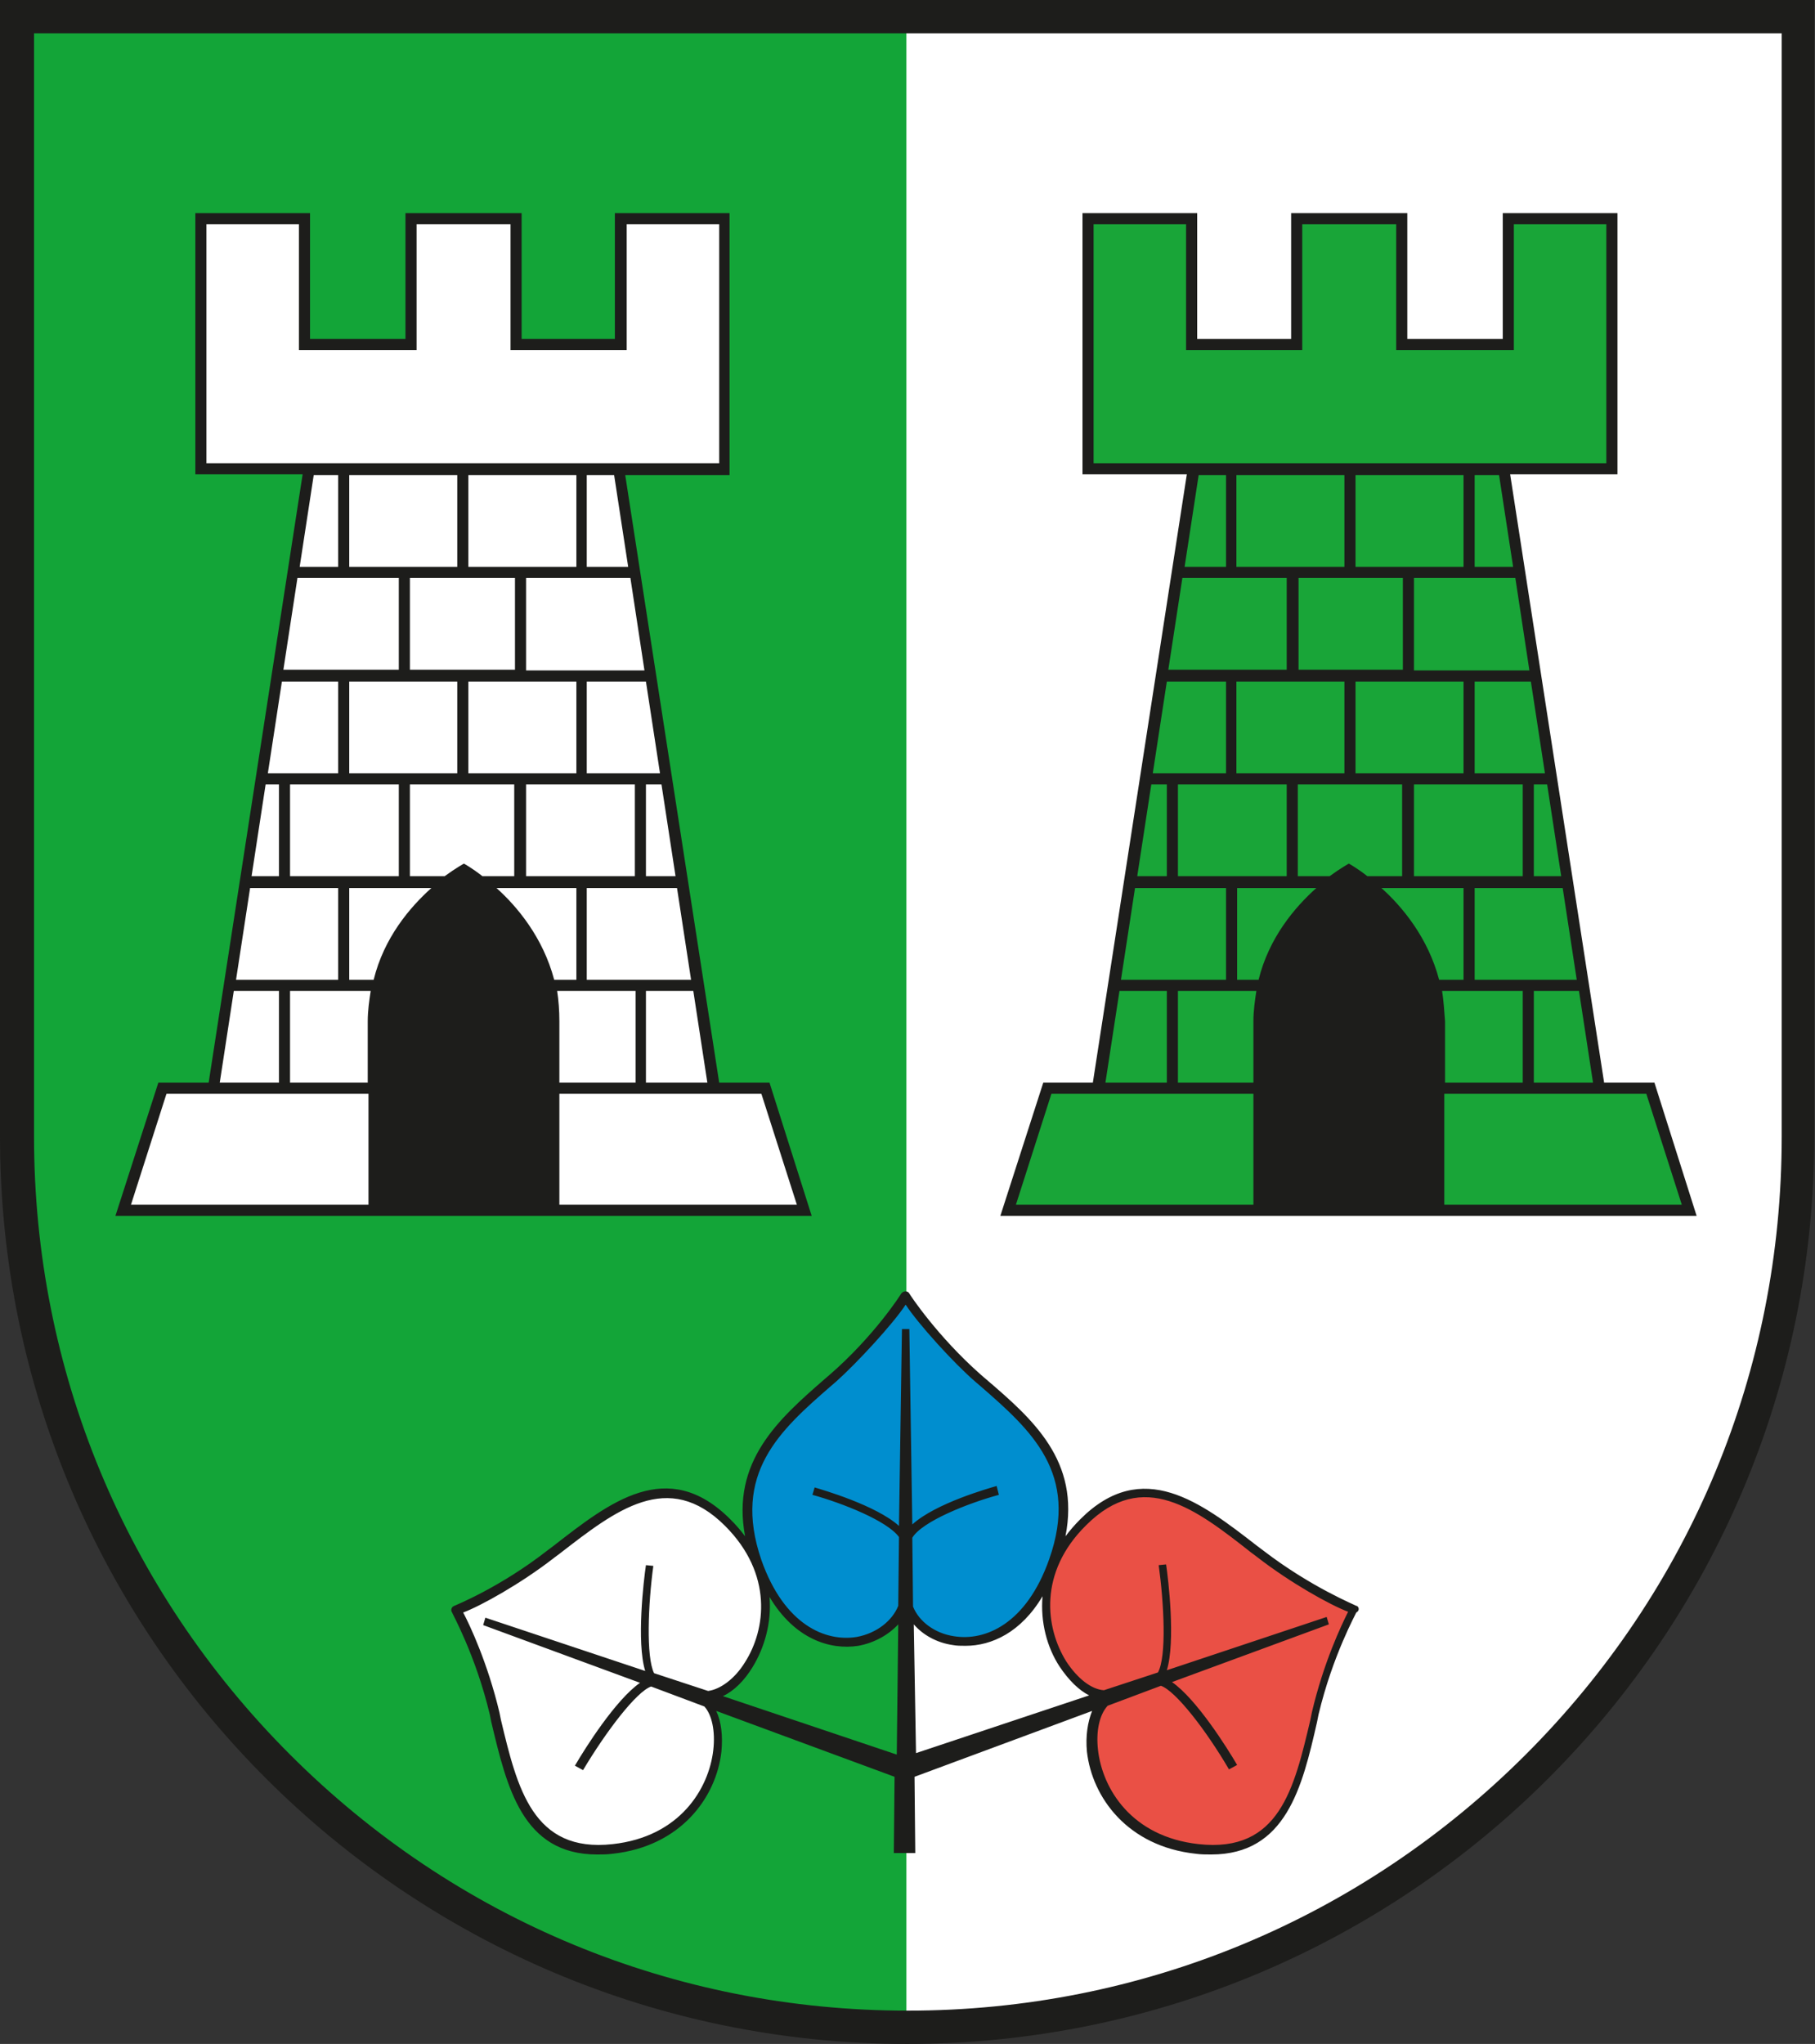 <?xml version="1.0" encoding="utf-8"?>
<!-- Generator: Adobe Illustrator 16.0.4, SVG Export Plug-In . SVG Version: 6.00 Build 0)  -->
<!DOCTYPE svg PUBLIC "-//W3C//DTD SVG 1.1//EN" "http://www.w3.org/Graphics/SVG/1.1/DTD/svg11.dtd">
<svg version="1.1" id="Layer_1" xmlns="http://www.w3.org/2000/svg" xmlns:xlink="http://www.w3.org/1999/xlink" x="0px" y="0px"
	 width="245.3px" height="276.2px" viewBox="0 0 245.3 276.2" enable-background="new 0 0 245.3 276.2" xml:space="preserve">
<rect x="0" y="0" width="245.3" height="276.2" fill="#333333" stroke="none"/>
<g>
	<g>
		<path fill="#FFFFFF" d="M242.6,2.4v151.5c0,32.1-12.5,62.2-35.2,84.9c-22.7,22.7-52.8,35.2-84.9,35.2c-32.1,0-62.2-12.5-84.9-35.2
			c-22.7-22.7-35.2-52.8-35.2-84.9V2.4H242.6"/>
		<path fill="#13A538" d="M122.5,273.9V2.4H2.6v151.5c0,32.1,12.5,62.2,35.2,84.9C60.4,261.3,90.5,273.8,122.5,273.9z"/>
	</g>
	<path fill="#1D1D1B" d="M240.8,4.5v149.1c0,31.6-12.3,61.2-34.6,83.5c-22.3,22.3-52,34.6-83.5,34.6c-31.6,0-61.2-12.3-83.5-34.6
		c-22.3-22.3-34.6-52-34.6-83.5V4.5H240.8 M245.3,0H0v153.6c0,67.7,54.9,122.6,122.6,122.6c67.7,0,122.6-54.9,122.6-122.6V0L245.3,0
		z"/>
	<g>
		<polygon fill="#FFFFFF" points="103.4,147.1 103.4,147.1 96.5,147.1 83.6,63.4 97.9,63.4 97.9,29.6 83.9,29.6 83.9,46.6 
			69.7,46.6 69.7,29.6 55.6,29.6 55.6,46.6 41.2,46.6 41.2,29.6 27.1,29.6 27.1,63.4 41.7,63.4 28.9,147.1 21.9,147.1 16.7,163.5 
			108.7,163.5 108.7,163.5 		"/>
		<path fill="#1D1D1B" d="M104,146.3h-6.8L84.5,64.2h14.1V28.8H83.1v17H70.5v-17H54.8v17H41.9v-17H26.4v35.3h14.5l-12.7,82.2h-6.8
			l-5.8,18h94.1L104,146.3z M102.9,147.8l4.8,15H75.6c0-1.9,0-7.5,0-15h20.3h0.8H102.9z M61.8,64.2v12.4H47.2V64.2H61.8z M87.1,90.6
			h-16V78.1h14.1L87.1,90.6z M53.9,106v12.4H39.2V106H53.9z M61.8,92.1v12.4H47.2V92.1H61.8z M69.6,78.1v12.4H55.4V78.1H69.6z
			 M71.1,118.5V106h14.7v12.4H71.1z M74.9,132.4c-1.5-5.7-5-9.9-7.8-12.4h10.8v12.4H74.9z M62.7,116.7c0,0-1.1,0.6-2.6,1.7h-4.7V106
			h14.1v12.4h-4.3C63.8,117.3,62.7,116.7,62.7,116.7z M63.3,104.5V92.1h14.6v12.4H63.3z M58.3,120c-2.9,2.6-6.4,6.7-7.8,12.4h-3.3
			V120H58.3z M75.3,133.9h10.6v12.4H75.6c0-2.6,0-5.4,0-8.3C75.6,136.6,75.5,135.2,75.3,133.9z M87.3,133.9h6.4l1.9,12.4h-8.3V133.9
			z M79.3,132.4V120h12.2l1.9,12.4H79.3z M87.3,118.5V106h2.1l1.9,12.4H87.3z M79.3,104.5V92.1h8l1.9,12.4H79.3z M63.3,76.6V64.2
			h14.6v12.4H63.3z M53.9,78.1v12.4H38.3l1.9-12.4H53.9z M45.7,92.1v12.4h-9.5l1.9-12.4H45.7z M37.7,106v12.4H34l1.9-12.4H37.7z
			 M45.7,120v12.4H31.9l1.9-12.4H45.7z M37.7,133.9v12.4h-8l1.9-12.4H37.7z M39.2,133.9h10.9c-0.2,1.3-0.4,2.7-0.4,4.1
			c0,2.9,0,5.7,0,8.3H39.2V133.9z M84.9,76.6h-5.6V64.2H83L84.9,76.6z M27.9,62.7V30.3h12.5v17h15.9v-17H69v17h15.7v-17h12.5v32.3
			H84.3H41.1H27.9z M45.7,64.2v12.4h-5.2l1.9-12.4H45.7z M22.5,147.8h6.2h0.8h20.3c0,7.4,0,13,0,15H17.7L22.5,147.8z"/>
	</g>
	<g>
		<polygon fill="#19A538" points="223.1,147.1 216.1,147.1 203.3,63.4 217.9,63.4 217.9,29.6 203.8,29.6 203.8,46.6 189.4,46.6 
			189.4,29.6 175.3,29.6 175.3,46.6 161.1,46.6 161.1,29.6 147.1,29.6 147.1,63.4 161.4,63.4 148.5,147.1 141.6,147.1 136.3,163.5 
			228.3,163.5 228.3,163.5 		"/>
		<path fill="#1D1D1B" d="M223.6,146.3h-6.8l-12.7-82.2h14.5V28.8h-15.5v17h-12.9v-17h-15.7v17h-12.7v-17h-15.5v35.3h14.1
			l-12.7,82.2H141l-5.8,18h94.1L223.6,146.3z M222.5,147.8l4.8,15h-32.1c0-1.9,0-7.5,0-15h20.3h0.8H222.5z M181.7,64.2v12.4h-14.6
			V64.2H181.7z M206.7,90.6h-15.6V78.1h13.7L206.7,90.6z M173.9,106v12.4h-14.7V106H173.9z M181.7,92.1v12.4h-14.6V92.1H181.7z
			 M189.6,78.1v12.4h-14.1V78.1H189.6z M191.1,118.5V106h14.7v12.4H191.1z M194.5,132.4c-1.5-5.7-5-9.9-7.8-12.4h11.1v12.4H194.5z
			 M182.3,116.7c0,0-1.1,0.6-2.6,1.7h-4.3V106h14.1v12.4h-4.7C183.4,117.3,182.3,116.7,182.3,116.7z M183.2,104.5V92.1h14.6v12.4
			H183.2z M177.9,120c-2.9,2.6-6.4,6.7-7.8,12.4h-2.9V120H177.9z M194.9,133.9h10.9v12.4h-10.5c0-2.6,0-5.4,0-8.3
			C195.2,136.6,195.1,135.2,194.9,133.9z M207.3,133.9h6.1l1.9,12.4h-8V133.9z M199.3,132.4V120h11.9l1.9,12.4H199.3z M207.3,118.5
			V106h1.8l1.9,12.4H207.3z M199.3,104.5V92.1h7.6l1.9,12.4H199.3z M183.2,76.6V64.2h14.6v12.4H183.2z M173.9,78.1v12.4h-16
			l1.9-12.4H173.9z M165.7,92.1v12.4h-9.9l1.9-12.4H165.7z M157.7,106v12.4h-4l1.9-12.4H157.7z M165.7,120v12.4h-14.2l1.9-12.4
			H165.7z M157.7,133.9v12.4h-8.3l1.9-12.4H157.7z M159.2,133.9h10.6c-0.2,1.3-0.4,2.7-0.4,4.1c0,2.9,0,5.7,0,8.3h-10.2V133.9z
			 M204.5,76.6h-5.2V64.2h3.3L204.5,76.6z M147.8,62.7V30.3h12.5v17H176v-17h12.7v17h15.9v-17h12.5v32.3h-13.2h-43.2H147.8z
			 M165.7,64.2v12.4h-5.6l1.9-12.4H165.7z M142.1,147.8h6.2h0.8h20.3c0,7.4,0,13,0,15h-32.1L142.1,147.8z"/>
	</g>
	<g>
		<path fill="#008ECF" d="M122.4,215c0,0,0-1.2,0,0.3c0,7.1-14.3,11.9-20-4.4c-4.4-12.5,3.1-18.4,10.2-24.8
			c6.1-5.3,9.8-11.1,9.8-11.1s3.7,5.8,9.8,11.1c7.2,6.3,14.6,12.3,10.2,24.8c-5.7,16.2-20,11.4-20,4.4
			C122.4,213.8,122.4,215,122.4,215"/>
		<path fill="#EA5045" d="M150.9,228.9c0,0,0.9-0.3-0.3,0.1c-5.7,2-15.1-12.4-4.2-23.2c8.4-8.4,16-1.9,23.9,4.3
			c6.6,5.2,12.7,7.6,12.7,7.6c0,0-3.2,5.7-5.2,13.9c-2.3,9.7-4.2,19.6-16,18.3c-15.3-1.6-17-18.7-11.3-20.7
			C151.9,228.6,150.9,229,150.9,228.9"/>
		<path fill="#FFFFFF" d="M93.9,228.9c0,0-0.9-0.3,0.3,0.1c5.7,2,15.1-12.4,4.2-23.2c-8.4-8.4-16-1.9-23.9,4.3
			c-6.6,5.2-12.7,7.6-12.7,7.6c0,0,3.2,5.7,5.2,13.9c2.3,9.7,4.2,19.6,16,18.3c15.3-1.6,17-18.7,11.3-20.7
			C92.9,228.6,93.9,229,93.9,228.9"/>
		<path fill="#1D1D1B" d="M183.5,217.1c-0.1-0.1-0.1-0.1-0.2-0.1c-0.1-0.1-6.1-2.5-12.6-7.5l-0.8-0.6c-7.6-5.9-15.5-12-23.9-3.6
			c-0.7,0.7-1.4,1.5-2,2.3c2-10.2-4.4-15.8-10.7-21.2l-0.7-0.6c-5.9-5.2-9.6-10.8-9.7-11c-0.2-0.4-0.8-0.4-1.1,0
			c-0.1,0.2-3.7,5.8-9.7,11l-0.7,0.6c-6.2,5.4-12.6,11.1-10.7,21.2c-0.6-0.8-1.2-1.5-2-2.3c-8.5-8.5-16.3-2.3-23.9,3.6l-0.8,0.6
			c-6.4,5-12.4,7.4-12.6,7.5c-0.1,0-0.1,0.1-0.2,0.1c-0.2,0.2-0.3,0.5-0.1,0.8c0,0.1,3.2,5.8,5.1,13.8l0.2,1
			c2.1,8.8,4.2,17.9,14.3,17.9c0.7,0,1.3,0,2.1-0.1c9.2-1,14-7.6,14.7-13.8c0.2-2.1,0-4-0.7-5.5l24.1,8.9l-0.1,10.3h2.9l-0.1-10.3
			l24-8.9c-0.6,1.5-0.9,3.4-0.7,5.5c0.7,6.2,5.5,12.8,14.7,13.8c0.7,0.1,1.4,0.1,2.1,0.1c10.1,0,12.3-9.1,14.3-17.9l0.2-1
			c1.9-8,5.1-13.7,5.1-13.8C183.7,217.7,183.7,217.3,183.5,217.1z M123.5,219.5c1.2,1.4,3.1,2.5,5.3,2.8c0.5,0.1,1.1,0.1,1.7,0.1
			c3.5,0,7.5-1.8,10.4-6.7c-0.3,3.5,0.6,6.9,2.3,9.5c1.2,1.8,2.6,3.2,4,3.9l-23.4,7.8L123.5,219.5z M112.3,187.3l0.7-0.6
			c2.8-2.5,7.7-7.8,9.4-10.4c1.7,2.6,6.5,7.9,9.4,10.4l0.7,0.6c6.9,6,13.4,11.8,9.3,23.4c-3.1,8.8-8.7,11.1-12.9,10.4
			c-2.6-0.4-4.7-2-5.5-4l-0.1-9.3c1.3-2.2,7.6-4.7,11.7-5.8l-0.3-1.2c-1,0.3-8.2,2.3-11.4,5.2l-0.4-26.4h-1l-0.4,26.6
			c-3.1-2.8-10.4-4.9-11.4-5.2l-0.3,1c4,1.1,10.1,3.5,11.7,5.7l-0.1,9.3c-0.8,2-2.9,3.7-5.6,4.2c-4.2,0.7-9.8-1.6-12.9-10.4
			C98.9,199.1,105.4,193.3,112.3,187.3z M116,222.4c2.2-0.4,4.1-1.5,5.4-2.9l-0.2,17.6l-23.5-7.9c1.5-0.7,2.9-2.1,4-3.9
			c1.6-2.6,2.6-6,2.3-9.5C107.4,221.5,112.2,223,116,222.4z M96.4,236.5c-0.6,5.2-4.5,11.7-13.6,12.7c-10.8,1.2-12.9-7.6-15.1-16.8
			l-0.2-1c-1.6-6.7-4-11.8-4.9-13.5c2.4-0.9,7.8-3.9,12.3-7.4l0.8-0.6c7.5-5.8,14.6-11.4,22.3-3.7c6.5,6.5,5.5,14,2.7,18.4
			c-1.4,2.3-3.4,3.7-5,3.9l-7.3-2.4c-1.1-2.2-0.8-9.4-0.1-14.5l-1-0.1c-0.3,2-1.3,10.4-0.1,14.3l-21.6-7.2l-0.3,1l21.2,7.8
			c-3.3,2.3-7.4,8.8-8.8,11.2l1.1,0.6c3.1-5.2,7.2-10.6,9.2-11.3l7.2,2.7C96.2,231.7,96.7,233.9,96.4,236.5z M177.3,231.4l-0.2,1
			c-2.2,9.3-4.2,18-15.1,16.8c-9.1-1-13-7.5-13.6-12.7c-0.3-2.6,0.2-4.8,1.3-6l7.2-2.7c2,0.7,6.1,6,9.2,11.3l1.1-0.6
			c-1.4-2.4-5.5-8.9-8.8-11.2l21.2-7.8l-0.3-1l-21.6,7.2c1.2-3.9,0.2-12.3-0.1-14.3l-1,0.1c0.7,5.1,1.1,12.3-0.1,14.5l-7.3,2.4
			c-1.7-0.1-3.6-1.6-5.1-3.9c-2.8-4.5-3.8-12,2.7-18.4c7.7-7.7,14.8-2.2,22.3,3.7l0.8,0.6c4.5,3.5,9.9,6.5,12.3,7.4
			C181.3,219.6,178.9,224.6,177.3,231.4z"/>
	</g>
</g>
</svg>
